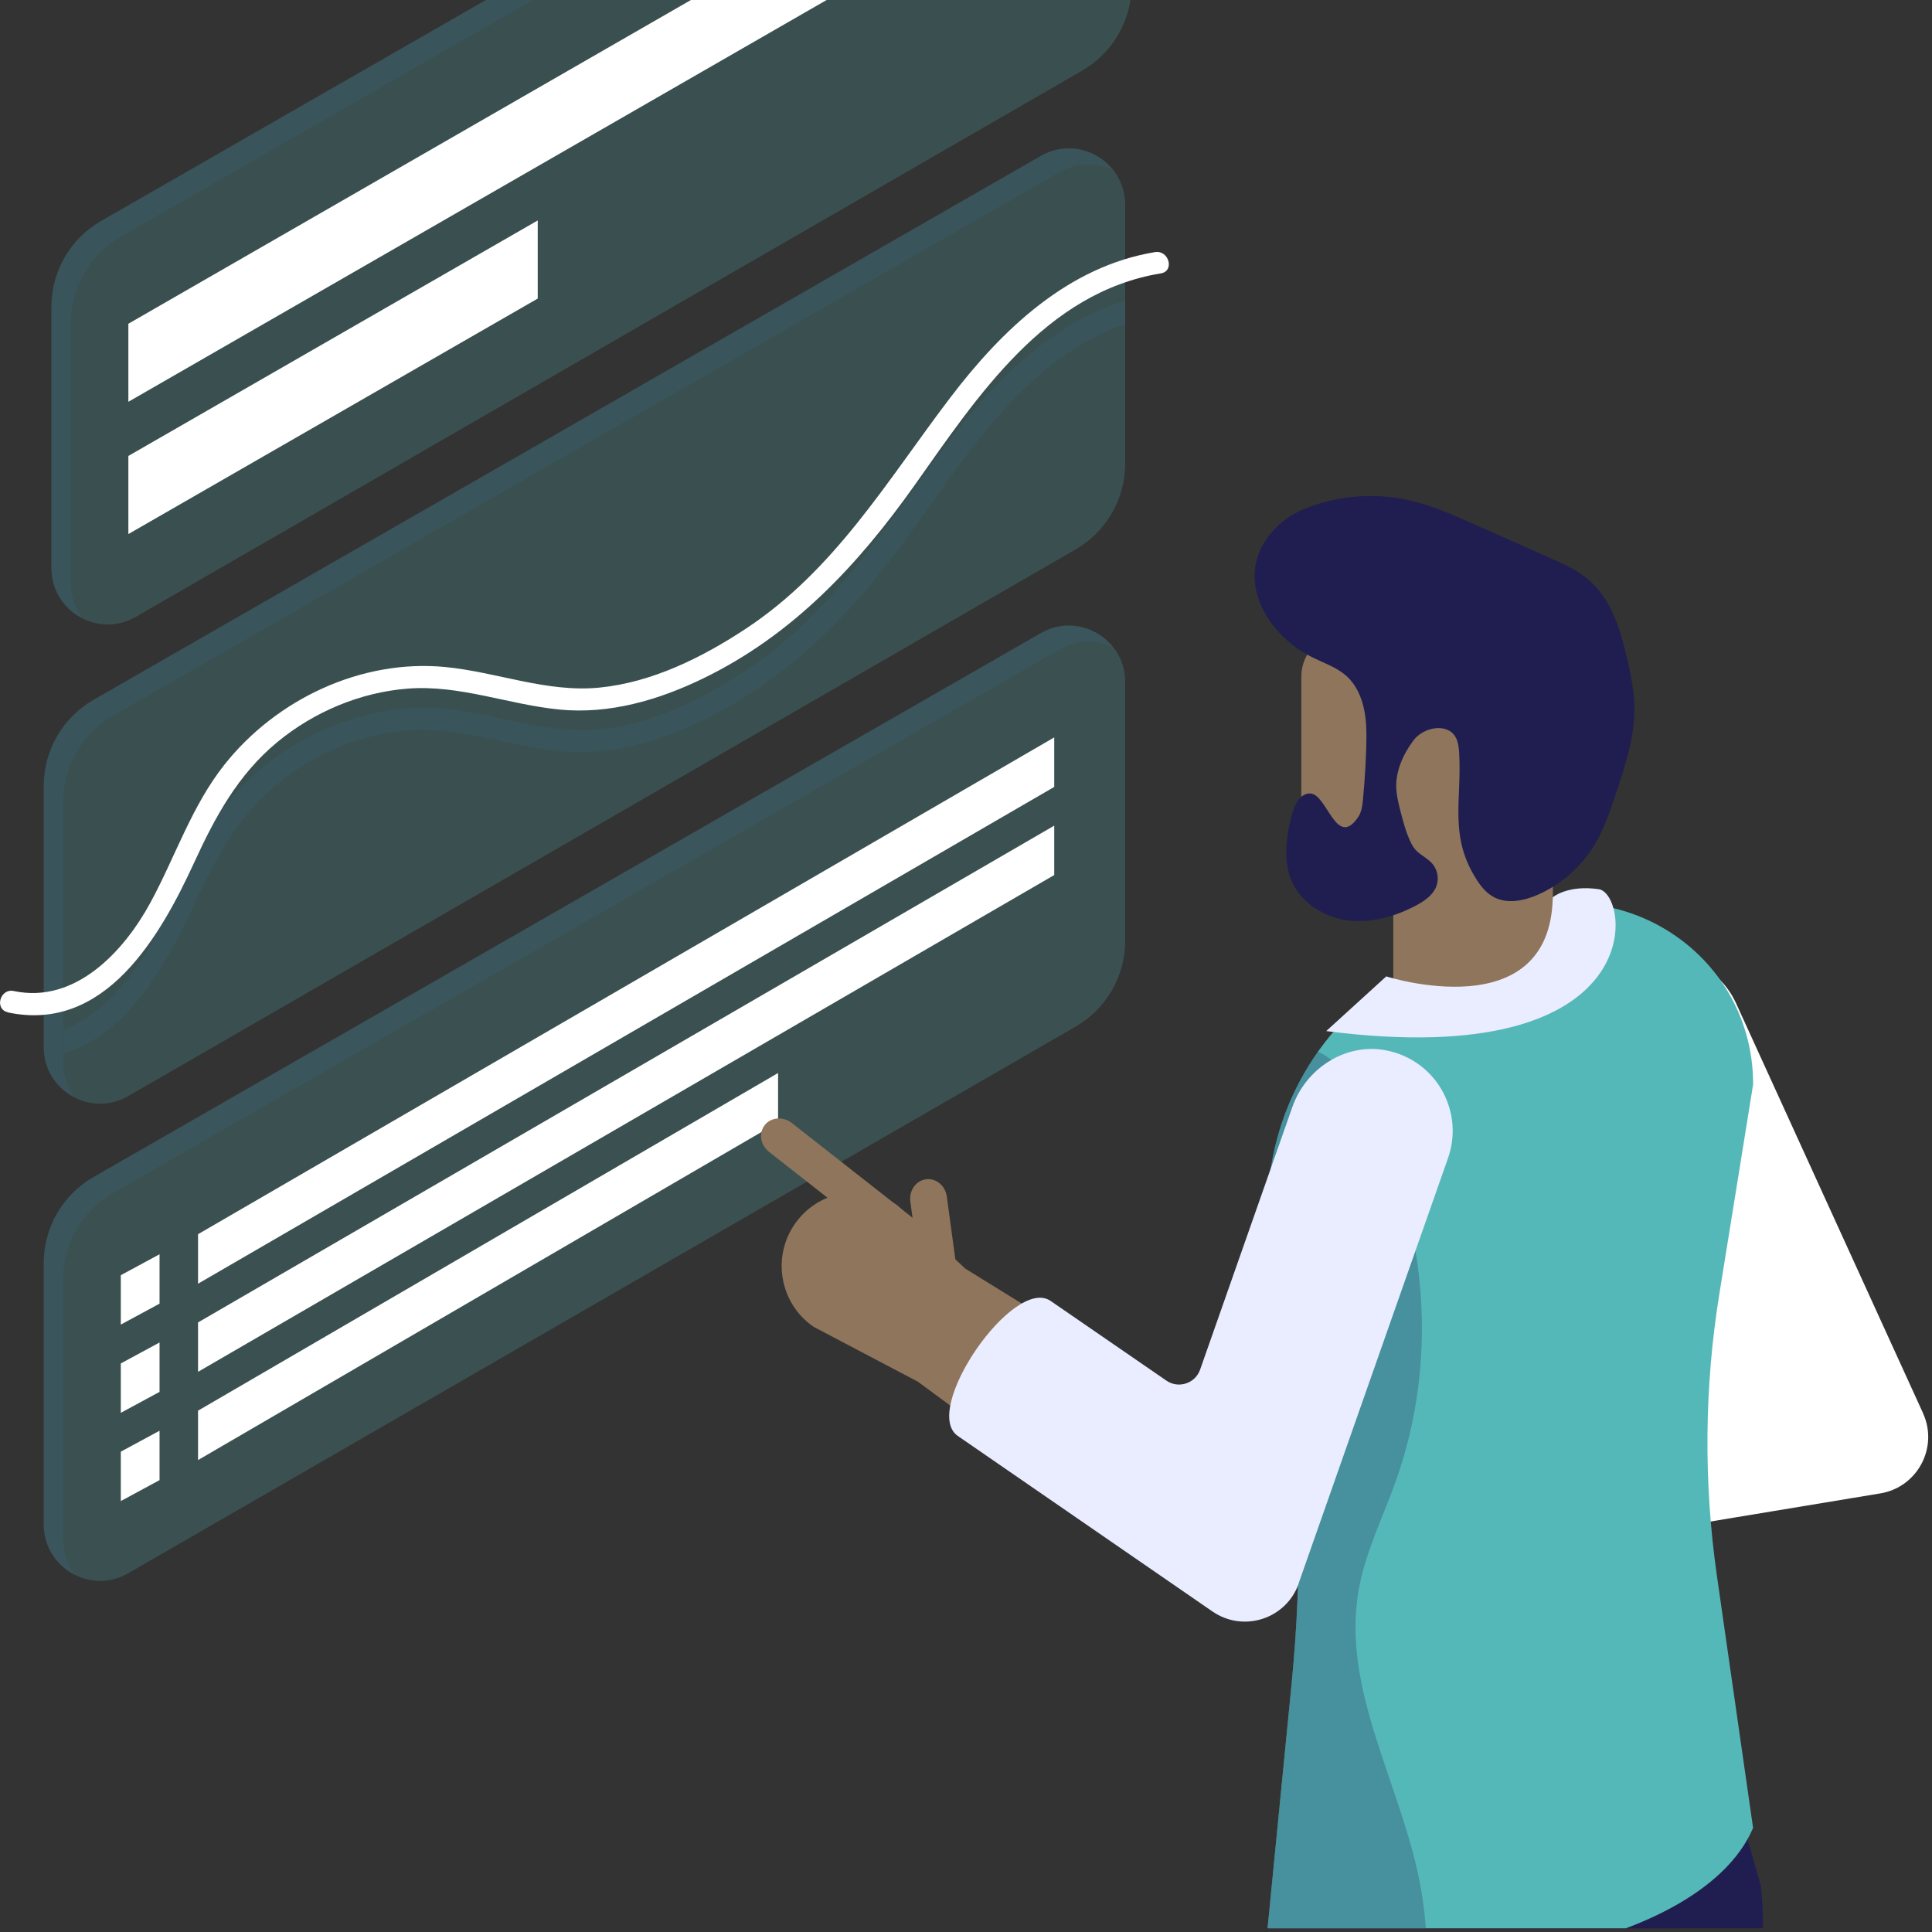 <svg xmlns="http://www.w3.org/2000/svg" xmlns:xlink="http://www.w3.org/1999/xlink" width="173" viewBox="0 0 129.75 129.75" height="173" preserveAspectRatio="xMidYMid meet"><rect x="0" y="0" width="129.75" height="129.75" fill="#333333" stroke="none"/><defs><clipPath id="fcd60ae475"><path d="M 102 64 L 129.5 64 L 129.5 104 L 102 104 Z M 102 64 " clip-rule="nonzero"></path></clipPath><clipPath id="8735967fb7"><path d="M 101 111 L 121 111 L 121 129.5 L 101 129.5 Z M 101 111 " clip-rule="nonzero"></path></clipPath><clipPath id="3ce69d4619"><path d="M 101 116 L 112 116 L 112 129.5 L 101 129.5 Z M 101 116 " clip-rule="nonzero"></path></clipPath><clipPath id="f7e0e8c2cf"><path d="M 85 116 L 115 116 L 115 129.5 L 85 129.5 Z M 85 116 " clip-rule="nonzero"></path></clipPath><clipPath id="f467956848"><path d="M 85 117 L 96 117 L 96 129.5 L 85 129.5 Z M 85 117 " clip-rule="nonzero"></path></clipPath><clipPath id="83332f6318"><path d="M 85 60 L 118 60 L 118 129.5 L 85 129.5 Z M 85 60 " clip-rule="nonzero"></path></clipPath><clipPath id="936b24a8bd"><path d="M 85 70 L 96 70 L 96 129.5 L 85 129.5 Z M 85 70 " clip-rule="nonzero"></path></clipPath></defs><path fill="#55b8b8" d="M 2.938 52.777 L 2.938 70.332 C 2.938 73.242 6.094 75.07 8.613 73.609 L 72.23 36.902 C 74.293 35.711 75.566 33.512 75.566 31.125 L 75.566 13.758 C 75.566 10.848 72.418 9.02 69.898 10.473 L 6.289 46.996 C 4.215 48.184 2.938 50.391 2.938 52.777 Z M 2.938 52.777 " fill-opacity="0.22" fill-rule="nonzero"></path><path fill="#3a6882" d="M 4.238 71.402 L 4.238 53.848 C 4.238 51.461 5.52 49.254 7.59 48.062 L 71.199 11.535 C 72.379 10.855 73.703 10.898 74.773 11.43 C 73.68 10.023 71.641 9.461 69.898 10.465 L 6.289 46.996 C 4.215 48.184 2.938 50.391 2.938 52.777 L 2.938 70.332 C 2.938 71.875 3.82 73.117 5.031 73.723 C 4.547 73.094 4.246 72.301 4.246 71.402 Z M 4.238 71.402 " fill-opacity="0.22" fill-rule="nonzero"></path><path fill="#57bdbb" d="M 2.938 84.824 L 2.938 102.379 C 2.938 105.289 6.094 107.117 8.613 105.656 L 72.23 68.949 C 74.293 67.758 75.566 65.559 75.566 63.172 L 75.566 45.805 C 75.566 42.895 72.418 41.066 69.898 42.52 L 6.289 79.043 C 4.215 80.23 2.938 82.438 2.938 84.824 Z M 2.938 84.824 " fill-opacity="0.22" fill-rule="nonzero"></path><path fill="#3a6882" d="M 4.238 103.449 L 4.238 85.895 C 4.238 83.508 5.52 81.301 7.59 80.113 L 71.199 43.59 C 72.379 42.91 73.703 42.953 74.773 43.484 C 73.68 42.078 71.641 41.516 69.898 42.52 L 6.289 79.043 C 4.215 80.23 2.938 82.438 2.938 84.824 L 2.938 102.379 C 2.938 103.922 3.82 105.164 5.031 105.77 C 4.547 105.141 4.246 104.348 4.246 103.449 Z M 4.238 103.449 " fill-opacity="0.22" fill-rule="nonzero"></path><path fill="#ffffff" d="M 13.301 82.887 L 70.801 49.523 L 70.801 52.848 L 13.301 86.211 Z M 13.301 82.887 " fill-opacity="1" fill-rule="nonzero"></path><path fill="#ffffff" d="M 8.113 85.641 L 10.715 84.234 L 10.715 87.551 L 8.113 88.957 Z M 8.113 85.641 " fill-opacity="1" fill-rule="nonzero"></path><path fill="#ffffff" d="M 13.301 88.812 L 70.801 55.449 L 70.801 58.766 L 13.301 92.129 Z M 13.301 88.812 " fill-opacity="1" fill-rule="nonzero"></path><path fill="#ffffff" d="M 8.113 91.566 L 10.715 90.16 L 10.715 93.477 L 8.113 94.883 Z M 8.113 91.566 " fill-opacity="1" fill-rule="nonzero"></path><path fill="#ffffff" d="M 13.301 94.738 L 52.254 72.062 L 52.254 75.375 L 13.301 98.055 Z M 13.301 94.738 " fill-opacity="1" fill-rule="nonzero"></path><path fill="#ffffff" d="M 8.113 97.492 L 10.715 96.086 L 10.715 99.402 L 8.113 100.809 Z M 8.113 97.492 " fill-opacity="1" fill-rule="nonzero"></path><path fill="#3a6882" d="M 2.938 70.332 C 2.938 70.43 2.938 70.52 2.945 70.609 C 2.945 70.52 2.938 70.422 2.938 70.332 L 2.938 69.465 Z M 63.82 29.516 C 59.574 35.098 56.098 41.062 50.113 45.02 C 47.168 46.965 43.789 48.648 40.238 48.992 C 36.703 49.336 33.352 47.938 29.875 47.609 C 24.262 47.078 18.578 49.762 15.094 54.141 C 12.867 56.938 11.777 60.359 10.086 63.465 C 8.816 65.797 6.789 68.246 4.246 69.145 L 4.246 70.715 C 8.547 69.539 11.254 64.629 13.062 60.695 C 14.461 57.648 16 54.805 18.633 52.637 C 21.098 50.602 24.207 49.293 27.395 49.043 C 30.871 48.773 34.152 50.113 37.578 50.453 C 40.926 50.781 44.215 49.824 47.207 48.371 C 53.234 45.453 57.629 40.754 61.449 35.359 C 65.203 30.055 69.227 23.934 75.566 21.762 L 75.566 20.199 C 70.691 21.695 66.879 25.48 63.828 29.5 Z M 2.992 70.953 C 2.992 70.953 2.984 70.91 2.977 70.879 C 2.977 70.902 2.984 70.93 2.992 70.953 Z M 2.992 70.953 " fill-opacity="0.22" fill-rule="nonzero"></path><path fill="#ffffff" d="M 0.531 67.992 C 7.066 69.383 10.773 62.863 13.055 57.895 C 14.453 54.852 15.992 52.008 18.625 49.836 C 21.09 47.801 24.203 46.492 27.387 46.246 C 30.863 45.977 34.145 47.316 37.57 47.652 C 40.918 47.98 44.207 47.023 47.199 45.574 C 53.227 42.656 57.621 37.957 61.441 32.562 C 65.652 26.613 70.195 19.637 77.965 18.359 C 78.898 18.203 78.504 16.781 77.57 16.93 C 71.723 17.895 67.281 22.152 63.82 26.703 C 59.574 32.285 56.098 38.246 50.113 42.207 C 47.168 44.152 43.789 45.836 40.238 46.18 C 36.703 46.523 33.352 45.125 29.875 44.793 C 24.262 44.262 18.578 46.949 15.094 51.328 C 12.867 54.125 11.777 57.543 10.086 60.648 C 8.305 63.918 5.039 67.43 0.926 66.555 C 0 66.359 -0.395 67.781 0.531 67.984 Z M 0.531 67.992 " fill-opacity="1" fill-rule="nonzero"></path><g clip-path="url(#fcd60ae475)"><path fill="#ffffff" d="M 129.148 94.914 C 130.195 97.211 128.773 99.879 126.285 100.293 L 105.809 103.684 C 102.809 104.176 101.016 93.32 104.012 92.824 L 113.32 91.285 C 114.293 91.117 114.855 90.078 114.441 89.18 L 106.684 72.172 C 105.484 69.555 106.332 66.352 108.82 64.906 C 111.676 63.262 115.25 64.449 116.59 67.375 L 129.148 94.906 Z M 129.148 94.914 " fill-opacity="1" fill-rule="nonzero"></path></g><g clip-path="url(#8735967fb7)"><path fill="#201e50" d="M 116.609 209.527 C 113.492 209.559 112.918 211.039 112.402 207.824 L 101.426 162.375 L 102.523 118.062 C 102.523 114.41 105.477 111.457 109.129 111.457 C 112.777 111.457 116.273 116.066 116.273 119.711 L 118.254 126.645 C 118.758 131.277 117.875 135.945 115.723 140.078 L 115.168 161.82 L 120.477 205.715 C 121.059 209.312 121.359 208.855 117.762 209.434 C 117.383 209.492 116.984 209.516 116.602 209.523 Z M 116.609 209.527 " fill-opacity="1" fill-rule="nonzero"></path></g><g clip-path="url(#3ce69d4619)"><path fill="#274187" d="M 102.621 116.969 C 102.562 117.328 102.523 117.695 102.523 118.07 L 101.426 162.383 L 110.25 198.91 L 109.059 167.629 L 111.129 127.43 C 111.266 124.16 106.285 118.266 102.621 116.969 Z M 102.621 116.969 " fill-opacity="0.5" fill-rule="nonzero"></path></g><g clip-path="url(#f7e0e8c2cf)"><path fill="#201e50" d="M 96.141 219.906 C 92.836 219.906 92.172 220.648 91.828 217.258 L 85.457 170.559 L 86.203 128.719 C 86.355 125.074 90.652 116.551 94.266 116.703 C 97.906 116.852 114.84 119.656 114.691 123.301 L 110.555 139.082 L 107.316 141.484 C 106.352 142.195 105.711 143.258 105.508 144.438 L 101.418 168.719 L 100.559 215.949 C 100.918 219.578 100.477 219.512 96.859 219.879 C 96.625 219.887 96.371 219.898 96.141 219.914 Z M 96.141 219.906 " fill-opacity="1" fill-rule="nonzero"></path></g><g clip-path="url(#f467956848)"><path fill="#536dfe" d="M 95.398 126.707 C 94.816 123.488 93.574 120.344 92.559 117.203 C 89.418 119.066 86.324 125.637 86.203 128.719 L 85.457 170.559 L 91.828 217.258 C 92.109 220.133 92.633 220.043 94.793 219.945 C 98.152 200.117 87.062 179.613 89.98 159.508 C 91.578 148.457 97.391 137.695 95.398 126.711 Z M 95.398 126.707 " fill-opacity="0.3" fill-rule="nonzero"></path></g><g clip-path="url(#83332f6318)"><path fill="#55b8b8" d="M 85.121 81.25 L 86.332 90.168 C 87.355 97.734 87.496 105.395 86.75 112.996 L 85.129 129.488 C 93.277 134.195 114.047 131.426 117.734 122.762 L 115.309 105.859 C 114.406 99.559 114.457 93.16 115.473 86.875 L 117.738 72.824 C 117.738 63.477 107.633 57.641 99.551 62.312 L 94.316 65.336 C 88.633 68.617 85.137 74.688 85.137 81.25 Z M 85.121 81.25 " fill-opacity="1" fill-rule="nonzero"></path></g><path fill="#8e755c" d="M 93.57 46.656 L 104.289 46.656 L 104.289 68.012 L 93.57 68.012 Z M 93.57 46.656 " fill-opacity="1" fill-rule="nonzero"></path><path fill="#eaedff" d="M 93.105 65.574 C 93.105 65.574 104.102 69.098 104.281 60.262 C 104.281 60.262 105.254 59.414 107.363 59.715 C 109.477 60.008 111.02 72.055 89.066 69.246 L 93.098 65.574 Z M 93.105 65.574 " fill-opacity="1" fill-rule="nonzero"></path><path fill="#8e755c" d="M 87.395 45.438 L 87.395 57.648 C 87.395 60.066 89.652 61.855 92 61.293 L 98.414 59.766 C 100.355 59.305 101.926 57.883 102.578 55.988 L 105.98 46.105 C 106.145 45.617 106.047 45.07 105.727 44.676 C 102.871 41.195 98.18 39.82 93.898 41.203 L 89.434 42.641 C 88.215 43.027 87.395 44.168 87.395 45.438 Z M 87.395 45.438 " fill-opacity="1" fill-rule="nonzero"></path><path fill="#201e50" d="M 109.254 44.137 C 108.812 42.258 108.215 40.297 106.781 39.02 C 105.996 38.316 105.008 37.875 104.043 37.445 C 102.348 36.691 100.641 35.934 98.945 35.18 C 97.582 34.574 96.215 33.969 94.766 33.625 C 92.605 33.113 90.293 33.227 88.191 33.953 C 87.488 34.191 86.809 34.508 86.227 34.961 C 82.43 38.008 84.68 42.488 88.223 44.188 C 88.984 44.555 89.801 44.84 90.43 45.402 C 91.488 46.359 91.766 47.914 91.766 49.285 C 91.766 50.715 91.668 52.262 91.535 53.699 C 91.496 54.109 91.438 54.543 91.207 54.883 C 89.734 57.027 89.137 53.34 88 53.289 C 87.312 53.258 86.93 54.059 86.758 54.723 C 86.375 56.219 86.137 57.859 86.789 59.258 C 87.453 60.695 88.977 61.621 90.547 61.816 C 92.117 62.012 93.719 61.547 95.117 60.801 C 95.66 60.508 96.215 60.133 96.445 59.566 C 96.688 58.98 96.516 58.262 96.043 57.852 C 95.504 57.379 95.117 57.305 94.785 56.656 C 94.422 55.93 94.203 55.074 94.004 54.289 C 93.891 53.84 93.793 53.383 93.77 52.922 C 93.727 51.762 94.242 50.633 94.93 49.719 C 95.602 48.828 97.188 48.527 97.746 49.492 C 97.934 49.816 97.973 50.203 97.996 50.578 C 98.176 53.652 97.336 56.047 99.035 58.855 C 99.355 59.395 99.738 59.926 100.289 60.23 C 101.188 60.73 102.316 60.508 103.258 60.098 C 104.836 59.406 106.195 58.219 107.086 56.742 C 107.723 55.688 108.117 54.516 108.508 53.348 C 109.148 51.43 109.801 49.48 109.762 47.457 C 109.738 46.336 109.516 45.23 109.254 44.129 Z M 109.254 44.137 " fill-opacity="1" fill-rule="nonzero"></path><g clip-path="url(#936b24a8bd)"><path fill="#3a6882" d="M 93.754 99.426 C 96.762 90.984 95.828 81.234 91.273 73.52 C 90.586 72.352 89.719 71.156 88.508 70.625 C 86.34 73.684 85.121 77.379 85.121 81.258 L 86.332 90.176 C 87.355 97.742 87.496 105.402 86.75 113.004 L 85.129 129.496 C 87.73 131 91.617 131.742 95.82 131.77 C 95.84 130.086 95.715 128.402 95.406 126.711 C 94.188 119.992 90.078 113.574 91.234 106.848 C 91.676 104.266 92.879 101.895 93.754 99.434 Z M 93.754 99.426 " fill-opacity="0.5" fill-rule="nonzero"></path></g><path fill="#8e755c" d="M 61.762 85.312 C 61.859 86.047 62.496 86.57 63.168 86.473 C 63.844 86.383 64.312 85.707 64.215 84.977 L 63.586 80.359 C 63.492 79.625 62.855 79.102 62.184 79.199 C 61.508 79.289 61.039 79.961 61.137 80.695 Z M 61.762 85.312 " fill-opacity="1" fill-rule="nonzero"></path><path fill="#8e755c" d="M 59.633 83.621 C 60.207 84.078 61.031 84.02 61.449 83.488 C 61.867 82.957 61.75 82.141 61.164 81.684 L 53.18 75.422 C 52.605 74.965 51.781 75.023 51.363 75.555 C 50.938 76.086 51.066 76.902 51.648 77.359 Z M 59.633 83.621 " fill-opacity="1" fill-rule="nonzero"></path><path fill="#8e755c" d="M 79.422 105.898 L 61.637 92.789 L 54.637 89.105 C 52.387 87.559 51.82 84.465 53.367 82.215 C 54.914 79.961 58.004 79.395 60.254 80.941 L 64.828 85.199 L 80.223 94.711 L 87.395 74.32 C 88.297 71.738 91.125 70.383 93.703 71.289 C 96.281 72.195 97.637 75.023 96.73 77.605 L 87.684 103.344 C 86.48 106.758 82.332 108.035 79.414 105.898 Z M 79.422 105.898 " fill-opacity="1" fill-rule="nonzero"></path><path fill="#eaedff" d="M 87.223 106.34 C 86.383 108.727 83.512 109.66 81.426 108.223 L 64.328 96.438 C 61.824 94.719 68.066 85.648 70.562 87.371 L 78.332 92.719 C 79.145 93.281 80.27 92.914 80.598 91.98 L 86.793 74.344 C 87.75 71.625 90.586 69.906 93.367 70.602 C 96.566 71.395 98.316 74.738 97.246 77.777 L 87.215 106.332 Z M 87.223 106.34 " fill-opacity="1" fill-rule="nonzero"></path><path fill="#55b8b8" d="M 3.453 20.609 L 3.453 38.148 C 3.453 41.062 6.602 42.879 9.121 41.426 L 72.664 4.75 C 74.727 3.559 76 1.359 76 -1.02 L 76 -18.371 C 76 -21.285 72.859 -23.102 70.34 -21.656 L 6.797 14.836 C 4.727 16.023 3.453 18.223 3.453 20.609 Z M 3.453 20.609 " fill-opacity="0.22" fill-rule="nonzero"></path><path fill="#3a6882" d="M 4.754 39.211 L 4.754 21.672 C 4.754 19.285 6.035 17.078 8.098 15.898 L 71.641 -20.586 C 72.82 -21.27 74.145 -21.223 75.207 -20.691 C 74.113 -22.09 72.074 -22.66 70.332 -21.656 L 6.797 14.836 C 4.727 16.023 3.453 18.223 3.453 20.609 L 3.453 38.148 C 3.453 39.691 4.336 40.926 5.547 41.531 C 5.062 40.902 4.762 40.109 4.762 39.211 Z M 4.754 39.211 " fill-opacity="0.22" fill-rule="nonzero"></path><path fill="#ffffff" d="M 8.621 21.742 L 67.199 -11.969 L 67.199 -6.723 L 8.621 26.984 Z M 8.621 21.742 " fill-opacity="1" fill-rule="nonzero"></path><path fill="#ffffff" d="M 8.621 30.621 L 36.113 14.805 L 36.113 20.051 L 8.621 35.867 Z M 8.621 30.621 " fill-opacity="1" fill-rule="nonzero"></path></svg>